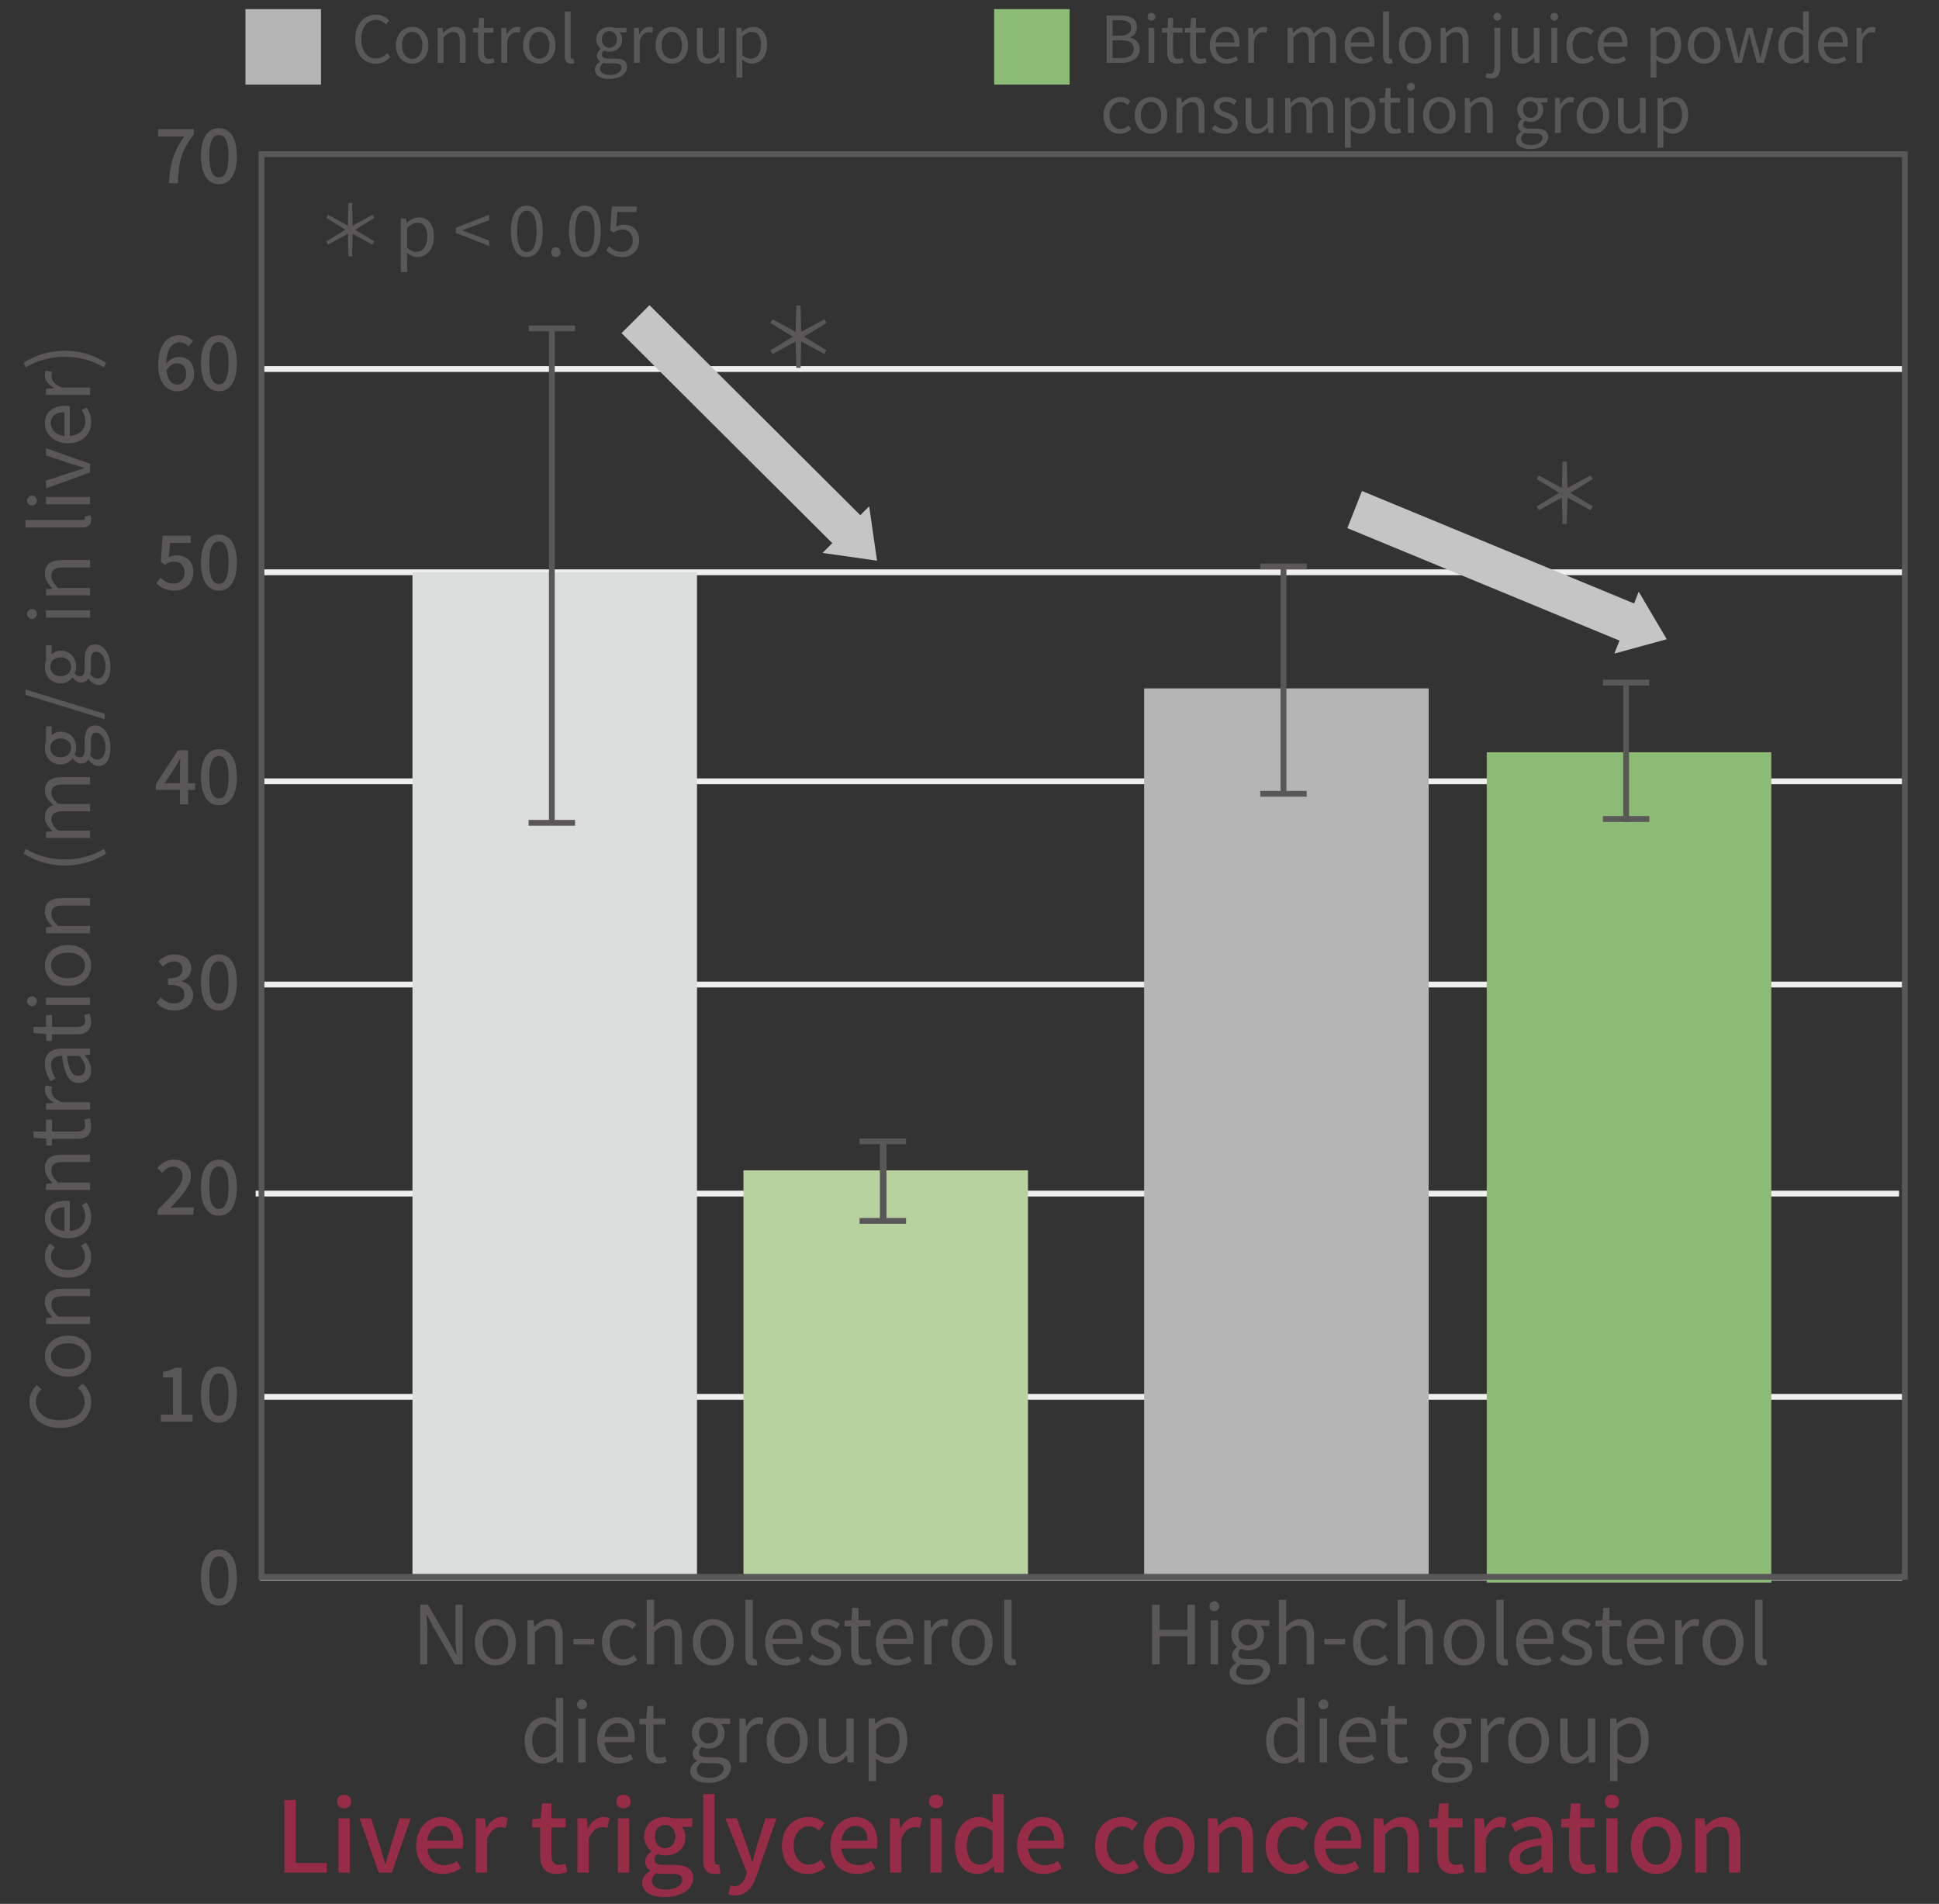 <svg xmlns="http://www.w3.org/2000/svg" viewBox="0 0 1383 1358"><rect x="0" y="0" width="1383" height="1358" fill="#333333" stroke="none"/><defs><style>.cls-1,.cls-11,.cls-12,.cls-4,.cls-5{fill:none;}.cls-2{fill:#962c46;}.cls-3{fill:#595757;}.cls-4{stroke:#efefef;}.cls-11,.cls-12,.cls-4,.cls-5{stroke-miterlimit:10;}.cls-11,.cls-4{stroke-width:4.142px;}.cls-5{stroke:#9fa0a0;stroke-width:0.822px;}.cls-6{fill:#c6c5c6;}.cls-7{fill:#b7d29f;}.cls-8{fill:#dcdddd;}.cls-9{fill:#b5b5b6;}.cls-10{fill:#8cbb76;}.cls-11,.cls-12{stroke:#595757;}.cls-12{stroke-width:3.287px;}</style></defs><g id="レイヤー_2" data-name="レイヤー 2"><rect class="cls-1" width="1383" height="1358"/></g><g id="レイヤー_1" data-name="レイヤー 1"><path class="cls-2" d="M202.838,1283.88h8.167v44.988H232.971v6.9H202.838Z"/><path class="cls-2" d="M240.438,1284.936a4.64,4.64,0,0,1,4.999-4.787c2.957,0,5.069,1.901,5.069,4.787a4.714,4.714,0,0,1-5.069,4.858A4.657,4.657,0,0,1,240.438,1284.936Zm.986,12.11h8.096v38.722h-8.096Z"/><path class="cls-2" d="M256.42,1297.045H264.728l6.618,20.84c1.126,3.802,2.253,7.744,3.379,11.546h.282c1.126-3.802,2.323-7.744,3.379-11.546l6.618-20.84h7.885l-13.377,38.722h-9.364Z"/><path class="cls-2" d="M296.836,1316.406c0-12.532,8.66-20.347,17.671-20.347,10.279,0,15.841,7.393,15.841,18.305a20.99,20.99,0,0,1-.422,4.154H304.792c.634,7.393,5.28,11.828,11.969,11.828a16.441,16.441,0,0,0,9.223-2.886l2.816,5.139a23.491,23.491,0,0,1-13.095,4.083C305.215,1336.683,296.836,1329.22,296.836,1316.406Zm26.472-3.52c0-6.618-3.027-10.49-8.66-10.49-4.858,0-9.153,3.731-9.927,10.49Z"/><path class="cls-2" d="M339.364,1297.045h6.618l.634,6.97h.211c2.746-4.999,6.829-7.956,10.983-7.956a9.632,9.632,0,0,1,4.365.845l-1.479,7.04a11.456,11.456,0,0,0-3.872-.634c-3.168,0-6.97,2.183-9.364,8.308v24.149h-8.096Z"/><path class="cls-2" d="M385.271,1323.094v-19.572h-5.632v-6.055l6.055-.422.915-10.701h6.759v10.701h10.068v6.477H393.367V1323.165c0,4.647,1.619,7.04,5.632,7.04a11.547,11.547,0,0,0,4.154-.915l1.479,5.984a24.774,24.774,0,0,1-7.604,1.408C388.298,1336.683,385.271,1331.261,385.271,1323.094Z"/><path class="cls-2" d="M411.886,1297.045h6.618l.634,6.97h.211c2.746-4.999,6.829-7.956,10.983-7.956a9.632,9.632,0,0,1,4.365.845l-1.479,7.04a11.456,11.456,0,0,0-3.872-.634c-3.168,0-6.97,2.183-9.364,8.308v24.149H411.886Z"/><path class="cls-2" d="M439.698,1284.936a4.64,4.64,0,0,1,4.999-4.787c2.957,0,5.069,1.901,5.069,4.787a4.714,4.714,0,0,1-5.069,4.858A4.657,4.657,0,0,1,439.698,1284.936Zm.986,12.11h8.096v38.722h-8.096Z"/><path class="cls-2" d="M458.075,1342.948c0-3.239,2.042-6.266,5.632-8.448v-.352a7.119,7.119,0,0,1-3.52-6.407c0-3.027,2.182-5.632,4.365-7.181v-.281a13.126,13.126,0,0,1-5.139-10.35c0-8.73,6.97-13.87,14.996-13.87a16.148,16.148,0,0,1,5.632.986h13.729v6.055H486.377a10.468,10.468,0,0,1,2.535,7.111c0,8.448-6.407,13.306-14.503,13.306a13.461,13.461,0,0,1-5.421-1.197,5.032,5.032,0,0,0-2.112,4.083c0,2.323,1.549,3.802,6.477,3.802h7.111c9.153,0,13.94,2.816,13.94,9.434,0,7.463-7.885,13.518-20.276,13.518C464.834,1353.157,458.075,1349.707,458.075,1342.948Zm28.514-2.042c0-3.239-2.535-4.224-7.252-4.224h-5.844a24.614,24.614,0,0,1-5.21-.563c-2.323,1.69-3.309,3.661-3.309,5.632,0,3.802,3.943,6.055,10.35,6.055C482.083,1347.806,486.588,1344.497,486.588,1340.907Zm-4.858-30.978c0-5.139-3.239-8.167-7.322-8.167-4.083,0-7.322,2.957-7.322,8.167,0,5.21,3.309,8.378,7.322,8.378C478.421,1318.307,481.73,1315.139,481.73,1309.929Z"/><path class="cls-2" d="M501.588,1326.685v-47.03h8.096v47.452c0,2.183.915,2.957,1.901,2.957a5.621,5.621,0,0,0,1.338-.141l1.056,6.125a12.704,12.704,0,0,1-4.365.634C503.77,1336.683,501.588,1332.951,501.588,1326.685Z"/><path class="cls-2" d="M519.471,1351.186l1.549-6.336a10.483,10.483,0,0,0,2.816.563c4.224,0,6.688-3.098,8.097-7.251l.774-2.676-15.348-38.44H525.667l7.181,19.924c1.126,3.45,2.323,7.322,3.52,10.913h.352c.986-3.52,2.042-7.392,3.027-10.913l6.196-19.924h7.885l-14.222,41.045c-3.027,8.308-7.111,13.87-15.278,13.87A13.768,13.768,0,0,1,519.471,1351.186Z"/><path class="cls-2" d="M557.704,1316.406c0-12.884,8.941-20.347,19.15-20.347a16.626,16.626,0,0,1,11.335,4.436l-4.013,5.28a10.115,10.115,0,0,0-6.9-3.027c-6.548,0-11.194,5.491-11.194,13.658,0,8.237,4.506,13.658,10.913,13.658a13.265,13.265,0,0,0,8.448-3.52l3.379,5.351a19.179,19.179,0,0,1-12.602,4.788C565.73,1336.683,557.704,1329.29,557.704,1316.406Z"/><path class="cls-2" d="M592.277,1316.406c0-12.532,8.66-20.347,17.671-20.347,10.279,0,15.841,7.393,15.841,18.305a20.99,20.99,0,0,1-.422,4.154H600.232c.634,7.393,5.28,11.828,11.969,11.828a16.441,16.441,0,0,0,9.223-2.886l2.816,5.139a23.491,23.491,0,0,1-13.095,4.083C600.655,1336.683,592.277,1329.22,592.277,1316.406Zm26.472-3.52c0-6.618-3.027-10.49-8.66-10.49-4.858,0-9.153,3.731-9.927,10.49Z"/><path class="cls-2" d="M634.804,1297.045h6.618l.634,6.97h.211c2.746-4.999,6.829-7.956,10.983-7.956a9.632,9.632,0,0,1,4.365.845l-1.479,7.04a11.456,11.456,0,0,0-3.872-.634c-3.168,0-6.97,2.183-9.364,8.308v24.149H634.804Z"/><path class="cls-2" d="M662.616,1284.936a4.64,4.64,0,0,1,4.999-4.787c2.957,0,5.069,1.901,5.069,4.787a4.714,4.714,0,0,1-5.069,4.858A4.657,4.657,0,0,1,662.616,1284.936Zm.986,12.11h8.096v38.722h-8.096Z"/><path class="cls-2" d="M681.204,1316.406c0-12.532,7.956-20.347,16.615-20.347,4.436,0,7.252,1.69,10.42,4.365l-.352-6.407v-14.363h8.096v56.112h-6.618l-.634-4.365h-.281c-2.886,2.957-6.9,5.28-11.265,5.28C687.47,1336.683,681.204,1329.29,681.204,1316.406Zm26.683,8.871v-18.939a12.144,12.144,0,0,0-8.519-3.52c-5.421,0-9.786,5.14-9.786,13.518,0,8.801,3.45,13.658,9.505,13.658C702.325,1329.994,705.071,1328.516,707.887,1325.277Z"/><path class="cls-2" d="M725.421,1316.406c0-12.532,8.66-20.347,17.671-20.347,10.279,0,15.841,7.393,15.841,18.305a20.99,20.99,0,0,1-.422,4.154H733.377c.634,7.393,5.28,11.828,11.969,11.828a16.441,16.441,0,0,0,9.223-2.886l2.816,5.139a23.491,23.491,0,0,1-13.095,4.083C733.8,1336.683,725.421,1329.22,725.421,1316.406Zm26.472-3.52c0-6.618-3.027-10.49-8.66-10.49-4.858,0-9.153,3.731-9.927,10.49Z"/><path class="cls-2" d="M781.045,1316.406c0-12.884,8.941-20.347,19.15-20.347a16.626,16.626,0,0,1,11.335,4.436l-4.013,5.28a10.115,10.115,0,0,0-6.9-3.027c-6.548,0-11.194,5.491-11.194,13.658,0,8.237,4.506,13.658,10.913,13.658a13.265,13.265,0,0,0,8.448-3.52l3.379,5.351a19.179,19.179,0,0,1-12.602,4.788C789.071,1336.683,781.045,1329.29,781.045,1316.406Z"/><path class="cls-2" d="M815.617,1316.406c0-12.884,8.66-20.347,18.235-20.347s18.235,7.463,18.235,20.347-8.66,20.276-18.235,20.276S815.617,1329.29,815.617,1316.406Zm28.162,0c0-8.167-3.802-13.658-9.927-13.658-6.055,0-9.856,5.491-9.856,13.658,0,8.237,3.802,13.658,9.856,13.658C839.977,1330.065,843.779,1324.644,843.779,1316.406Z"/><path class="cls-2" d="M861.595,1297.045h6.618l.634,5.351h.211c3.591-3.45,7.533-6.336,12.814-6.336,8.237,0,11.898,5.492,11.898,15.348v24.36h-8.096v-23.374c0-6.688-1.971-9.364-6.548-9.364-3.591,0-6.055,1.83-9.434,5.28v27.458h-8.096Z"/><path class="cls-2" d="M902.786,1316.406c0-12.884,8.941-20.347,19.15-20.347a16.626,16.626,0,0,1,11.335,4.436l-4.013,5.28a10.115,10.115,0,0,0-6.9-3.027c-6.548,0-11.194,5.491-11.194,13.658,0,8.237,4.506,13.658,10.913,13.658a13.265,13.265,0,0,0,8.448-3.52l3.379,5.351a19.179,19.179,0,0,1-12.602,4.788C910.812,1336.683,902.786,1329.29,902.786,1316.406Z"/><path class="cls-2" d="M937.358,1316.406c0-12.532,8.66-20.347,17.671-20.347,10.279,0,15.841,7.393,15.841,18.305a20.99,20.99,0,0,1-.422,4.154H945.314c.634,7.393,5.28,11.828,11.969,11.828a16.441,16.441,0,0,0,9.223-2.886l2.816,5.139a23.491,23.491,0,0,1-13.095,4.083C945.737,1336.683,937.358,1329.22,937.358,1316.406Zm26.472-3.52c0-6.618-3.027-10.49-8.66-10.49-4.858,0-9.153,3.731-9.927,10.49Z"/><path class="cls-2" d="M979.885,1297.045h6.618l.634,5.351h.211c3.591-3.45,7.533-6.336,12.814-6.336,8.237,0,11.898,5.492,11.898,15.348v24.36h-8.096v-23.374c0-6.688-1.971-9.364-6.548-9.364-3.591,0-6.055,1.83-9.434,5.28v27.458H979.885Z"/><path class="cls-2" d="M1025.089,1323.094v-19.572h-5.632v-6.055l6.055-.422.915-10.701h6.759v10.701h10.068v6.477h-10.068V1323.165c0,4.647,1.619,7.04,5.632,7.04a11.548,11.548,0,0,0,4.154-.915l1.478,5.984a24.771,24.771,0,0,1-7.604,1.408C1028.116,1336.683,1025.089,1331.261,1025.089,1323.094Z"/><path class="cls-2" d="M1051.704,1297.045h6.618l.634,6.97h.211c2.746-4.999,6.829-7.956,10.983-7.956a9.632,9.632,0,0,1,4.365.845l-1.479,7.04a11.457,11.457,0,0,0-3.872-.634c-3.168,0-6.97,2.183-9.364,8.308v24.149h-8.096Z"/><path class="cls-2" d="M1076.278,1325.488c0-8.308,7.04-12.602,23.163-14.362-.07-4.506-1.69-8.448-7.393-8.448-4.083,0-7.885,1.831-11.194,3.943l-3.027-5.491c4.013-2.535,9.434-5.069,15.63-5.069,9.646,0,14.081,6.125,14.081,16.404v23.304H1100.919l-.634-4.436h-.282c-3.52,3.027-7.674,5.351-12.321,5.351C1080.995,1336.683,1076.278,1332.318,1076.278,1325.488Zm23.163.282v-9.505c-11.476,1.338-15.348,4.295-15.348,8.66,0,3.802,2.605,5.351,6.055,5.351C1093.526,1330.276,1096.272,1328.656,1099.44,1325.77Z"/><path class="cls-2" d="M1119.087,1323.094v-19.572h-5.632v-6.055l6.055-.422.915-10.701h6.759v10.701H1137.251v6.477h-10.068V1323.165c0,4.647,1.62,7.04,5.632,7.04a11.546,11.546,0,0,0,4.154-.915l1.479,5.984a24.771,24.771,0,0,1-7.604,1.408C1122.114,1336.683,1119.087,1331.261,1119.087,1323.094Z"/><path class="cls-2" d="M1144.716,1284.936a4.64,4.64,0,0,1,4.999-4.787c2.957,0,5.069,1.901,5.069,4.787a4.714,4.714,0,0,1-5.069,4.858A4.657,4.657,0,0,1,1144.716,1284.936Zm.985,12.11h8.097v38.722h-8.097Z"/><path class="cls-2" d="M1163.163,1316.406c0-12.884,8.66-20.347,18.235-20.347,9.575,0,18.234,7.463,18.234,20.347s-8.66,20.276-18.234,20.276C1171.823,1336.683,1163.163,1329.29,1163.163,1316.406Zm28.162,0c0-8.167-3.802-13.658-9.927-13.658-6.055,0-9.857,5.491-9.857,13.658,0,8.237,3.802,13.658,9.857,13.658C1187.523,1330.065,1191.325,1324.644,1191.325,1316.406Z"/><path class="cls-2" d="M1209.141,1297.045h6.618l.634,5.351h.211c3.591-3.45,7.533-6.336,12.813-6.336,8.237,0,11.898,5.492,11.898,15.348v24.36h-8.097v-23.374c0-6.688-1.971-9.364-6.547-9.364-3.591,0-6.055,1.83-9.434,5.28v27.458h-8.097Z"/><path class="cls-3" d="M299.692,1144.648h5.566l15.481,26.846,4.523,8.756h.29c-.29-4.291-.696-9.045-.696-13.452v-22.15h5.103V1187.208h-5.509l-15.481-26.846-4.581-8.755h-.232c.232,4.291.638,8.813.638,13.278V1187.208h-5.103Z"/><path class="cls-3" d="M338.715,1171.494c0-10.495,6.9-16.583,14.612-16.583,7.712,0,14.612,6.088,14.612,16.583,0,10.437-6.9,16.467-14.612,16.467C345.615,1187.962,338.715,1181.931,338.715,1171.494Zm23.773,0c0-7.248-3.711-12.176-9.162-12.176-5.45,0-9.103,4.928-9.103,12.176,0,7.248,3.653,12.061,9.103,12.061C358.778,1183.555,362.489,1178.742,362.489,1171.494Z"/><path class="cls-3" d="M376.231,1155.723h4.349l.464,4.523h.174c3.015-2.957,6.262-5.334,10.553-5.334,6.61,0,9.625,4.291,9.625,12.35V1187.208h-5.277v-19.25c0-5.914-1.797-8.407-5.972-8.407-3.247,0-5.45,1.624-8.64,4.812V1187.208h-5.276Z"/><path class="cls-3" d="M408.993,1168.943h14.844v4.059H408.993Z"/><path class="cls-3" d="M429.403,1171.494c0-10.495,7.132-16.583,15.192-16.583a13.46,13.46,0,0,1,9.219,3.711l-2.725,3.479c-1.855-1.624-3.769-2.783-6.262-2.783-5.74,0-9.915,4.928-9.915,12.176,0,7.248,3.943,12.061,9.741,12.061a11.101,11.101,0,0,0,7.422-3.131l2.319,3.537a15.266,15.266,0,0,1-10.205,4.001C435.839,1187.962,429.403,1181.931,429.403,1171.494Z"/><path class="cls-3" d="M461.294,1141.053h5.277v12.64l-.174,6.494c2.899-2.899,6.146-5.276,10.437-5.276,6.61,0,9.625,4.291,9.625,12.35V1187.208h-5.276v-19.25c0-5.914-1.798-8.407-5.972-8.407-3.247,0-5.45,1.624-8.639,4.812V1187.208h-5.277Z"/><path class="cls-3" d="M494.114,1171.494c0-10.495,6.9-16.583,14.612-16.583,7.712,0,14.612,6.088,14.612,16.583,0,10.437-6.9,16.467-14.612,16.467C501.014,1187.962,494.114,1181.931,494.114,1171.494Zm23.773,0c0-7.248-3.711-12.176-9.162-12.176-5.45,0-9.103,4.928-9.103,12.176,0,7.248,3.653,12.061,9.103,12.061C514.176,1183.555,517.887,1178.742,517.887,1171.494Z"/><path class="cls-3" d="M531.63,1180.946v-39.893h5.276v40.24c0,1.624.696,2.261,1.508,2.261a4.641,4.641,0,0,0,1.102-.116l.754,4.059a8.12,8.12,0,0,1-3.073.464C533.253,1187.962,531.63,1185.41,531.63,1180.946Z"/><path class="cls-3" d="M545.778,1171.494c0-10.205,6.9-16.583,14.206-16.583,8.002,0,12.524,5.798,12.524,14.786a20.6,20.6,0,0,1-.232,3.015H551.054c.348,6.726,4.465,11.017,10.437,11.017a13.572,13.572,0,0,0,7.886-2.493l1.914,3.479a18.739,18.739,0,0,1-10.437,3.247C552.504,1187.962,545.778,1181.874,545.778,1171.494Zm22.092-2.609c0-6.32-2.899-9.741-7.828-9.741-4.465,0-8.407,3.595-9.045,9.741Z"/><path class="cls-3" d="M576.741,1183.613l2.609-3.479c2.725,2.203,5.566,3.711,9.335,3.711,4.175,0,6.204-2.203,6.204-4.929,0-3.247-3.711-4.639-7.19-5.972-4.407-1.624-9.219-3.769-9.219-9.104,0-4.986,4.059-8.929,10.901-8.929a16.004,16.004,0,0,1,9.741,3.537l-2.551,3.421a11.528,11.528,0,0,0-7.132-2.783c-4.001,0-5.856,2.087-5.856,4.522,0,3.015,3.247,4.117,6.784,5.451,4.581,1.739,9.625,3.595,9.625,9.567,0,5.103-4.059,9.335-11.481,9.335A18.992,18.992,0,0,1,576.741,1183.613Z"/><path class="cls-3" d="M607.068,1177.467v-17.453h-4.697v-4.001l4.928-.29.638-8.871h4.407v8.871h8.523v4.291h-8.523v17.569c0,3.885,1.218,6.088,4.871,6.088a11.149,11.149,0,0,0,3.595-.812l1.044,3.943a19.815,19.815,0,0,1-5.798,1.16C609.329,1187.962,607.068,1183.729,607.068,1177.467Z"/><path class="cls-3" d="M624.753,1171.494c0-10.205,6.9-16.583,14.206-16.583,8.002,0,12.524,5.798,12.524,14.786a20.6,20.6,0,0,1-.232,3.015H630.03c.348,6.726,4.465,11.017,10.437,11.017a13.572,13.572,0,0,0,7.886-2.493l1.914,3.479a18.739,18.739,0,0,1-10.437,3.247C631.479,1187.962,624.753,1181.874,624.753,1171.494Zm22.092-2.609c0-6.32-2.899-9.741-7.828-9.741-4.465,0-8.407,3.595-9.045,9.741Z"/><path class="cls-3" d="M659.254,1155.723h4.349l.464,5.74h.174c2.203-4.001,5.392-6.552,8.929-6.552a6.71,6.71,0,0,1,3.363.696l-.986,4.639a7.449,7.449,0,0,0-3.073-.522c-2.609,0-5.856,1.855-7.944,7.248V1187.208h-5.276Z"/><path class="cls-3" d="M678.737,1171.494c0-10.495,6.9-16.583,14.612-16.583,7.712,0,14.612,6.088,14.612,16.583,0,10.437-6.9,16.467-14.612,16.467C685.637,1187.962,678.737,1181.931,678.737,1171.494Zm23.773,0c0-7.248-3.711-12.176-9.161-12.176-5.451,0-9.104,4.928-9.104,12.176,0,7.248,3.653,12.061,9.104,12.061C698.799,1183.555,702.51,1178.742,702.51,1171.494Z"/><path class="cls-3" d="M716.253,1180.946v-39.893h5.277v40.24c0,1.624.696,2.261,1.507,2.261a4.642,4.642,0,0,0,1.102-.116l.754,4.059a8.119,8.119,0,0,1-3.073.464C717.877,1187.962,716.253,1185.41,716.253,1180.946Z"/><path class="cls-3" d="M374.229,1241.494c0-10.205,6.436-16.583,13.626-16.583,3.711,0,6.088,1.392,8.871,3.711l-.232-5.451v-12.118h5.219V1257.208h-4.291l-.464-3.711h-.174c-2.493,2.435-5.798,4.465-9.567,4.465C379.332,1257.962,374.229,1251.989,374.229,1241.494Zm22.266,7.712v-16.525c-2.725-2.377-5.103-3.305-7.712-3.305-5.103,0-9.103,4.871-9.103,12.061,0,7.596,3.131,12.118,8.697,12.118C391.277,1253.555,393.828,1252.105,396.495,1249.206Z"/><path class="cls-3" d="M411.572,1215.692a3.537,3.537,0,1,1,3.537,3.537A3.319,3.319,0,0,1,411.572,1215.692Zm.87,10.031h5.276V1257.208h-5.276Z"/><path class="cls-3" d="M426.01,1241.494c0-10.205,6.9-16.583,14.206-16.583,8.002,0,12.524,5.798,12.524,14.786a20.6,20.6,0,0,1-.232,3.015H431.287c.348,6.726,4.465,11.017,10.437,11.017a13.572,13.572,0,0,0,7.886-2.493l1.913,3.479a18.738,18.738,0,0,1-10.437,3.247C432.736,1257.962,426.01,1251.874,426.01,1241.494Zm22.092-2.609c0-6.32-2.899-9.741-7.828-9.741-4.465,0-8.408,3.595-9.045,9.741Z"/><path class="cls-3" d="M460.802,1247.467v-17.453H456.105v-4.001l4.929-.29.638-8.871h4.407v8.871h8.524v4.291h-8.524v17.569c0,3.885,1.218,6.088,4.871,6.088a11.154,11.154,0,0,0,3.595-.812l1.043,3.943a19.812,19.812,0,0,1-5.798,1.16C463.063,1257.962,460.802,1253.729,460.802,1247.467Z"/><path class="cls-3" d="M492.346,1263.238c0-2.667,1.681-5.218,4.639-7.132v-.232a5.693,5.693,0,0,1-2.899-5.16c0-2.609,1.914-4.697,3.537-5.856v-.232a11.054,11.054,0,0,1-4.117-8.466c0-6.9,5.45-11.249,11.829-11.249a12.995,12.995,0,0,1,4.407.812h10.959v4.059h-6.436a8.991,8.991,0,0,1,2.551,6.494c0,6.726-5.103,10.959-11.48,10.959a10.952,10.952,0,0,1-4.697-1.102,4.688,4.688,0,0,0-2.029,3.769c0,2.029,1.275,3.421,5.508,3.421h6.146c7.306,0,11.017,2.319,11.017,7.48,0,5.856-6.204,10.901-15.945,10.901C497.623,1271.704,492.346,1268.689,492.346,1263.238Zm23.773-1.624c0-2.899-2.261-3.885-6.436-3.885h-5.45a17.708,17.708,0,0,1-4.059-.522c-2.261,1.624-3.189,3.479-3.189,5.334,0,3.363,3.421,5.566,9.103,5.566C512.118,1268.109,516.119,1264.92,516.119,1261.615Zm-4.059-25.455c0-4.581-3.015-7.364-6.726-7.364s-6.726,2.725-6.726,7.364c0,4.581,3.073,7.48,6.726,7.48C508.929,1243.64,512.061,1240.741,512.061,1236.16Z"/><path class="cls-3" d="M527.369,1225.723h4.349l.464,5.74h.174c2.203-4.001,5.392-6.552,8.929-6.552a6.71,6.71,0,0,1,3.363.696l-.986,4.639a7.449,7.449,0,0,0-3.073-.522c-2.609,0-5.856,1.855-7.944,7.248V1257.208h-5.276Z"/><path class="cls-3" d="M546.852,1241.494c0-10.495,6.9-16.583,14.612-16.583,7.712,0,14.612,6.088,14.612,16.583,0,10.437-6.9,16.467-14.612,16.467C553.752,1257.962,546.852,1251.931,546.852,1241.494Zm23.773,0c0-7.248-3.711-12.176-9.162-12.176-5.45,0-9.103,4.928-9.103,12.176,0,7.248,3.653,12.061,9.103,12.061C566.914,1253.555,570.625,1248.742,570.625,1241.494Z"/><path class="cls-3" d="M583.962,1245.669V1225.723h5.276v19.309c0,5.856,1.74,8.35,5.914,8.35,3.247,0,5.509-1.565,8.524-5.334V1225.723h5.276V1257.208H604.546l-.406-4.928h-.174c-2.957,3.421-6.088,5.682-10.437,5.682C586.919,1257.962,583.962,1253.671,583.962,1245.669Z"/><path class="cls-3" d="M619.565,1225.723h4.349l.464,3.595h.174c2.841-2.319,6.378-4.407,10.031-4.407,8.118,0,12.524,6.378,12.524,16.061,0,10.785-6.436,16.989-13.684,16.989-2.841,0-5.856-1.333-8.698-3.653l.116,5.508v10.669H619.565Zm22.034,15.308c0-6.958-2.319-11.655-8.292-11.655-2.667,0-5.392,1.508-8.465,4.349V1250.25a12.202,12.202,0,0,0,7.712,3.305C637.771,1253.555,641.598,1248.858,641.598,1241.031Z"/><path class="cls-3" d="M821.748,1144.648h5.393v17.859H846.971v-17.859h5.334V1187.208H846.971v-20.062H827.141V1187.208h-5.393Z"/><path class="cls-3" d="M862.628,1145.692a3.537,3.537,0,1,1,3.537,3.537A3.319,3.319,0,0,1,862.628,1145.692Zm.87,10.031h5.276V1187.208h-5.276Z"/><path class="cls-3" d="M877.066,1193.238c0-2.667,1.682-5.218,4.639-7.132v-.232a5.693,5.693,0,0,1-2.899-5.16c0-2.609,1.913-4.697,3.537-5.856v-.232a11.054,11.054,0,0,1-4.117-8.466c0-6.9,5.451-11.249,11.829-11.249a12.991,12.991,0,0,1,4.407.812h10.959v4.059h-6.436a8.993,8.993,0,0,1,2.551,6.494c0,6.726-5.103,10.959-11.481,10.959a10.952,10.952,0,0,1-4.697-1.102,4.688,4.688,0,0,0-2.03,3.769c0,2.029,1.276,3.421,5.509,3.421h6.146c7.306,0,11.017,2.319,11.017,7.48,0,5.856-6.204,10.901-15.946,10.901C882.343,1201.704,877.066,1198.689,877.066,1193.238Zm23.773-1.624c0-2.899-2.261-3.885-6.436-3.885h-5.45a17.708,17.708,0,0,1-4.059-.522c-2.261,1.624-3.189,3.479-3.189,5.334,0,3.363,3.421,5.566,9.104,5.566C896.838,1198.109,900.839,1194.92,900.839,1191.615Zm-4.059-25.455c0-4.581-3.015-7.364-6.726-7.364s-6.726,2.725-6.726,7.364c0,4.581,3.073,7.48,6.726,7.48C893.649,1173.64,896.78,1170.741,896.78,1166.16Z"/><path class="cls-3" d="M912.089,1141.053h5.277v12.64l-.174,6.494c2.899-2.899,6.146-5.276,10.437-5.276,6.61,0,9.625,4.291,9.625,12.35V1187.208h-5.276v-19.25c0-5.914-1.798-8.407-5.972-8.407-3.247,0-5.45,1.624-8.639,4.812V1187.208h-5.277Z"/><path class="cls-3" d="M944.618,1168.943h14.844v4.059H944.618Z"/><path class="cls-3" d="M965.028,1171.494c0-10.495,7.132-16.583,15.192-16.583a13.46,13.46,0,0,1,9.219,3.711l-2.725,3.479c-1.855-1.624-3.769-2.783-6.262-2.783-5.74,0-9.915,4.928-9.915,12.176,0,7.248,3.943,12.061,9.741,12.061a11.101,11.101,0,0,0,7.422-3.131l2.319,3.537a15.266,15.266,0,0,1-10.205,4.001C971.465,1187.962,965.028,1181.931,965.028,1171.494Z"/><path class="cls-3" d="M996.92,1141.053h5.277v12.64l-.174,6.494c2.899-2.899,6.146-5.276,10.437-5.276,6.61,0,9.625,4.291,9.625,12.35V1187.208h-5.276v-19.25c0-5.914-1.798-8.407-5.972-8.407-3.247,0-5.45,1.624-8.639,4.812V1187.208h-5.277Z"/><path class="cls-3" d="M1029.739,1171.494c0-10.495,6.9-16.583,14.612-16.583,7.712,0,14.612,6.088,14.612,16.583,0,10.437-6.9,16.467-14.612,16.467C1036.639,1187.962,1029.739,1181.931,1029.739,1171.494Zm23.773,0c0-7.248-3.711-12.176-9.162-12.176-5.45,0-9.103,4.928-9.103,12.176,0,7.248,3.653,12.061,9.103,12.061C1049.802,1183.555,1053.513,1178.742,1053.513,1171.494Z"/><path class="cls-3" d="M1067.255,1180.946v-39.893h5.276v40.24c0,1.624.696,2.261,1.508,2.261a4.641,4.641,0,0,0,1.102-.116l.754,4.059a8.12,8.12,0,0,1-3.073.464C1068.879,1187.962,1067.255,1185.41,1067.255,1180.946Z"/><path class="cls-3" d="M1081.403,1171.494c0-10.205,6.9-16.583,14.206-16.583,8.002,0,12.524,5.798,12.524,14.786a20.567,20.567,0,0,1-.232,3.015h-21.222c.348,6.726,4.465,11.017,10.437,11.017a13.572,13.572,0,0,0,7.886-2.493l1.914,3.479a18.739,18.739,0,0,1-10.437,3.247C1088.129,1187.962,1081.403,1181.874,1081.403,1171.494Zm22.091-2.609c0-6.32-2.899-9.741-7.828-9.741-4.465,0-8.408,3.595-9.045,9.741Z"/><path class="cls-3" d="M1112.367,1183.613l2.609-3.479c2.725,2.203,5.566,3.711,9.335,3.711,4.175,0,6.204-2.203,6.204-4.929,0-3.247-3.711-4.639-7.19-5.972-4.407-1.624-9.219-3.769-9.219-9.104,0-4.986,4.059-8.929,10.901-8.929a16.004,16.004,0,0,1,9.741,3.537l-2.551,3.421a11.529,11.529,0,0,0-7.132-2.783c-4,0-5.856,2.087-5.856,4.522,0,3.015,3.247,4.117,6.784,5.451,4.581,1.739,9.625,3.595,9.625,9.567,0,5.103-4.059,9.335-11.481,9.335A18.992,18.992,0,0,1,1112.367,1183.613Z"/><path class="cls-3" d="M1142.693,1177.467v-17.453h-4.697v-4.001l4.929-.29.638-8.871h4.407v8.871h8.524v4.291h-8.524v17.569c0,3.885,1.218,6.088,4.871,6.088a11.155,11.155,0,0,0,3.595-.812l1.043,3.943a19.812,19.812,0,0,1-5.798,1.16C1144.955,1187.962,1142.693,1183.729,1142.693,1177.467Z"/><path class="cls-3" d="M1160.379,1171.494c0-10.205,6.9-16.583,14.206-16.583,8.001,0,12.524,5.798,12.524,14.786a20.567,20.567,0,0,1-.232,3.015h-21.222c.348,6.726,4.464,11.017,10.437,11.017a13.572,13.572,0,0,0,7.886-2.493l1.914,3.479a18.738,18.738,0,0,1-10.437,3.247C1167.105,1187.962,1160.379,1181.874,1160.379,1171.494Zm22.092-2.609c0-6.32-2.899-9.741-7.828-9.741-4.465,0-8.408,3.595-9.045,9.741Z"/><path class="cls-3" d="M1194.879,1155.723h4.349l.464,5.74h.174c2.204-4.001,5.393-6.552,8.93-6.552a6.712,6.712,0,0,1,3.363.696l-.986,4.639a7.448,7.448,0,0,0-3.073-.522c-2.609,0-5.856,1.855-7.944,7.248V1187.208h-5.276Z"/><path class="cls-3" d="M1214.362,1171.494c0-10.495,6.9-16.583,14.612-16.583s14.612,6.088,14.612,16.583c0,10.437-6.9,16.467-14.612,16.467S1214.362,1181.931,1214.362,1171.494Zm23.773,0c0-7.248-3.711-12.176-9.162-12.176-5.45,0-9.104,4.928-9.104,12.176,0,7.248,3.653,12.061,9.104,12.061C1234.425,1183.555,1238.136,1178.742,1238.136,1171.494Z"/><path class="cls-3" d="M1251.878,1180.946v-39.893h5.276v40.24c0,1.624.696,2.261,1.508,2.261a4.641,4.641,0,0,0,1.102-.116l.754,4.059a8.12,8.12,0,0,1-3.073.464C1253.502,1187.962,1251.878,1185.41,1251.878,1180.946Z"/><path class="cls-3" d="M903.07,1241.494c0-10.205,6.436-16.583,13.626-16.583,3.711,0,6.088,1.392,8.871,3.711l-.232-5.451v-12.118h5.219V1257.208h-4.291l-.464-3.711H925.626c-2.493,2.435-5.798,4.465-9.567,4.465C908.173,1257.962,903.07,1251.989,903.07,1241.494Zm22.266,7.712v-16.525c-2.725-2.377-5.103-3.305-7.712-3.305-5.103,0-9.103,4.871-9.103,12.061,0,7.596,3.131,12.118,8.697,12.118C920.118,1253.555,922.669,1252.105,925.336,1249.206Z"/><path class="cls-3" d="M940.413,1215.692a3.537,3.537,0,1,1,3.537,3.537A3.319,3.319,0,0,1,940.413,1215.692Zm.87,10.031h5.276V1257.208h-5.276Z"/><path class="cls-3" d="M954.851,1241.494c0-10.205,6.9-16.583,14.206-16.583,8.002,0,12.524,5.798,12.524,14.786a20.6,20.6,0,0,1-.232,3.015H960.128c.348,6.726,4.465,11.017,10.437,11.017a13.572,13.572,0,0,0,7.886-2.493l1.913,3.479a18.738,18.738,0,0,1-10.437,3.247C961.577,1257.962,954.851,1251.874,954.851,1241.494Zm22.092-2.609c0-6.32-2.899-9.741-7.828-9.741-4.465,0-8.408,3.595-9.045,9.741Z"/><path class="cls-3" d="M989.643,1247.467v-17.453H984.946v-4.001l4.929-.29.638-8.871H994.919v8.871h8.524v4.291H994.919v17.569c0,3.885,1.218,6.088,4.871,6.088a11.154,11.154,0,0,0,3.595-.812l1.043,3.943a19.812,19.812,0,0,1-5.798,1.16C991.904,1257.962,989.643,1253.729,989.643,1247.467Z"/><path class="cls-3" d="M1021.187,1263.238c0-2.667,1.681-5.218,4.639-7.132v-.232a5.693,5.693,0,0,1-2.899-5.16c0-2.609,1.914-4.697,3.537-5.856v-.232a11.054,11.054,0,0,1-4.117-8.466c0-6.9,5.45-11.249,11.829-11.249a12.995,12.995,0,0,1,4.407.812h10.959v4.059h-6.436a8.991,8.991,0,0,1,2.551,6.494c0,6.726-5.103,10.959-11.48,10.959a10.952,10.952,0,0,1-4.697-1.102,4.688,4.688,0,0,0-2.029,3.769c0,2.029,1.275,3.421,5.508,3.421h6.146c7.306,0,11.017,2.319,11.017,7.48,0,5.856-6.204,10.901-15.945,10.901C1026.463,1271.704,1021.187,1268.689,1021.187,1263.238Zm23.773-1.624c0-2.899-2.261-3.885-6.436-3.885h-5.45a17.708,17.708,0,0,1-4.059-.522c-2.261,1.624-3.189,3.479-3.189,5.334,0,3.363,3.421,5.566,9.103,5.566C1040.959,1268.109,1044.96,1264.92,1044.96,1261.615Zm-4.059-25.455c0-4.581-3.015-7.364-6.726-7.364s-6.726,2.725-6.726,7.364c0,4.581,3.073,7.48,6.726,7.48C1037.77,1243.64,1040.901,1240.741,1040.901,1236.16Z"/><path class="cls-3" d="M1056.209,1225.723h4.349l.464,5.74h.174c2.203-4.001,5.392-6.552,8.929-6.552a6.71,6.71,0,0,1,3.363.696l-.986,4.639a7.449,7.449,0,0,0-3.073-.522c-2.609,0-5.856,1.855-7.944,7.248V1257.208h-5.276Z"/><path class="cls-3" d="M1075.692,1241.494c0-10.495,6.9-16.583,14.612-16.583s14.612,6.088,14.612,16.583c0,10.437-6.9,16.467-14.612,16.467S1075.692,1251.931,1075.692,1241.494Zm23.773,0c0-7.248-3.711-12.176-9.162-12.176-5.45,0-9.104,4.928-9.104,12.176,0,7.248,3.653,12.061,9.104,12.061C1095.755,1253.555,1099.466,1248.742,1099.466,1241.494Z"/><path class="cls-3" d="M1112.802,1245.669V1225.723h5.276v19.309c0,5.856,1.74,8.35,5.915,8.35,3.247,0,5.508-1.565,8.523-5.334V1225.723h5.277V1257.208h-4.407l-.406-4.928h-.174c-2.957,3.421-6.088,5.682-10.437,5.682C1115.759,1257.962,1112.802,1253.671,1112.802,1245.669Z"/><path class="cls-3" d="M1148.405,1225.723h4.349l.464,3.595h.174c2.841-2.319,6.378-4.407,10.031-4.407,8.118,0,12.524,6.378,12.524,16.061,0,10.785-6.436,16.989-13.684,16.989-2.841,0-5.856-1.333-8.697-3.653l.116,5.508v10.669h-5.276Zm22.034,15.308c0-6.958-2.319-11.655-8.291-11.655-2.667,0-5.393,1.508-8.466,4.349V1250.25a12.203,12.203,0,0,0,7.712,3.305C1166.612,1253.555,1170.439,1248.858,1170.439,1241.031Z"/><path class="cls-3" d="M43.066,1018.545c-13.742,0-22.092-8.06-22.092-18.844a15.716,15.716,0,0,1,5.276-11.655l3.479,2.899a11.609,11.609,0,0,0-4.059,8.698c0,8.06,6.61,13.394,17.221,13.394,10.727,0,17.453-5.103,17.453-13.22,0-4.059-1.797-7.132-4.755-9.857l3.363-2.957a16.431,16.431,0,0,1,6.088,13.046C65.041,1010.601,56.866,1018.545,43.066,1018.545Z"/><path class="cls-3" d="M48.574,981.957c-10.495,0-16.584-6.9-16.584-14.612,0-7.712,6.088-14.612,16.584-14.612,10.437,0,16.467,6.9,16.467,14.612C65.041,975.057,59.011,981.957,48.574,981.957Zm0-23.773c-7.248,0-12.177,3.711-12.177,9.161,0,5.451,4.929,9.104,12.177,9.104,7.248,0,12.061-3.653,12.061-9.104C60.635,961.895,55.822,958.184,48.574,958.184Z"/><path class="cls-3" d="M32.803,944.441V940.092l4.522-.464v-.174c-2.957-3.015-5.334-6.262-5.334-10.553,0-6.61,4.291-9.625,12.351-9.625H64.288v5.276H45.037c-5.914,0-8.408,1.798-8.408,5.972,0,3.247,1.624,5.45,4.813,8.639H64.288v5.277Z"/><path class="cls-3" d="M48.574,911.389c-10.495,0-16.584-7.132-16.584-15.191a13.463,13.463,0,0,1,3.711-9.219l3.479,2.725c-1.624,1.855-2.783,3.769-2.783,6.262,0,5.74,4.929,9.915,12.177,9.915,7.248,0,12.061-3.943,12.061-9.741a11.101,11.101,0,0,0-3.131-7.422l3.537-2.319a15.266,15.266,0,0,1,4.001,10.205C65.041,904.953,59.011,911.389,48.574,911.389Z"/><path class="cls-3" d="M48.574,883.266c-10.205,0-16.584-6.9-16.584-14.206,0-8.002,5.798-12.524,14.786-12.524a20.597,20.597,0,0,1,3.015.232V877.99c6.726-.348,11.017-4.465,11.017-10.437a13.574,13.574,0,0,0-2.493-7.886l3.479-1.913a18.74,18.74,0,0,1,3.247,10.437C65.041,876.54,58.953,883.266,48.574,883.266ZM45.965,861.175c-6.32,0-9.741,2.899-9.741,7.828,0,4.465,3.595,8.407,9.741,9.045Z"/><path class="cls-3" d="M32.803,848.766v-4.349l4.522-.464v-.174c-2.957-3.015-5.334-6.262-5.334-10.553,0-6.61,4.291-9.625,12.351-9.625H64.288v5.276H45.037c-5.914,0-8.408,1.797-8.408,5.972,0,3.247,1.624,5.451,4.813,8.64H64.288v5.277Z"/><path class="cls-3" d="M54.546,812.409H37.093v4.697H33.093l-.29-4.929-8.872-.638v-4.407h8.872v-8.524h4.291v8.524H54.662c3.885,0,6.088-1.218,6.088-4.871a11.157,11.157,0,0,0-.812-3.595l3.943-1.044A19.829,19.829,0,0,1,65.041,803.422C65.041,810.148,60.809,812.409,54.546,812.409Z"/><path class="cls-3" d="M32.803,791.477v-4.349l5.74-.464v-.174c-4.001-2.203-6.552-5.392-6.552-8.929a6.713,6.713,0,0,1,.696-3.363l4.639.986a7.451,7.451,0,0,0-.522,3.073c0,2.609,1.855,5.856,7.248,7.944H64.288v5.276Z"/><path class="cls-3" d="M56.112,772.516c-6.842,0-10.263-5.972-11.771-19.366-4.059,0-7.944,1.334-7.944,6.494a17.346,17.346,0,0,0,3.363,9.451l-3.653,2.087c-1.855-2.899-4.117-7.364-4.117-12.408,0-7.654,5.161-10.901,12.93-10.901H64.288v4.349l-3.769.464v.174c2.493,3.015,4.523,6.552,4.523,10.437C65.041,768.573,61.794,772.516,56.112,772.516Zm.522-19.366H47.82c1.276,10.611,3.885,14.206,7.944,14.206,3.595,0,5.044-2.435,5.044-5.566C60.809,758.716,59.359,756.222,56.634,753.149Z"/><path class="cls-3" d="M54.546,737.783H37.093v4.697H33.093l-.29-4.929-8.872-.638v-4.407h8.872v-8.524h4.291v8.524H54.662c3.885,0,6.088-1.218,6.088-4.871a11.157,11.157,0,0,0-.812-3.595l3.943-1.044a19.829,19.829,0,0,1,1.16,5.798C65.041,735.521,60.809,737.783,54.546,737.783Z"/><path class="cls-3" d="M22.771,717.72a3.539,3.539,0,0,1,0-7.074,3.537,3.537,0,1,1,0,7.074ZM32.803,716.85v-5.276H64.288V716.85Z"/><path class="cls-3" d="M48.574,703.282c-10.495,0-16.584-6.9-16.584-14.612S38.079,674.058,48.574,674.058c10.437,0,16.467,6.9,16.467,14.612S59.011,703.282,48.574,703.282Zm0-23.773c-7.248,0-12.177,3.711-12.177,9.161s4.929,9.103,12.177,9.103c7.248,0,12.061-3.653,12.061-9.103S55.822,679.508,48.574,679.508Z"/><path class="cls-3" d="M32.803,665.766V661.417l4.522-.464v-.174c-2.957-3.015-5.334-6.262-5.334-10.553,0-6.61,4.291-9.625,12.351-9.625H64.288v5.276H45.037c-5.914,0-8.408,1.797-8.408,5.972,0,3.247,1.624,5.45,4.813,8.64H64.288v5.276Z"/><path class="cls-3" d="M46.255,617.348a54.153,54.153,0,0,1-29.398-8.524l1.508-3.305a53.597,53.597,0,0,0,27.89,7.422,53.451,53.451,0,0,0,27.89-7.422l1.566,3.305A54.352,54.352,0,0,1,46.255,617.348Z"/><path class="cls-3" d="M32.803,597.749v-4.349l4.581-.464v-.174c-3.015-2.725-5.393-6.03-5.393-9.799,0-4.813,2.319-7.422,6.03-8.698-3.537-3.247-6.03-6.552-6.03-10.379,0-6.494,4.291-9.567,12.351-9.567H64.288v5.276H45.037c-5.914,0-8.408,1.855-8.408,5.856,0,2.435,1.566,4.987,4.813,7.944H64.288v5.276H45.037c-5.914,0-8.408,1.855-8.408,5.856,0,2.377,1.566,5.045,4.813,7.944H64.288v5.276Z"/><path class="cls-3" d="M70.318,546.432c-2.667,0-5.218-1.682-7.132-4.639H62.954a5.694,5.694,0,0,1-5.161,2.899c-2.609,0-4.697-1.913-5.856-3.537h-.232a11.053,11.053,0,0,1-8.465,4.117c-6.9,0-11.249-5.45-11.249-11.829a12.986,12.986,0,0,1,.812-4.407V518.078h4.059v6.436a8.993,8.993,0,0,1,6.494-2.551c6.726,0,10.959,5.103,10.959,11.481a10.951,10.951,0,0,1-1.102,4.697,4.687,4.687,0,0,0,3.769,2.029c2.03,0,3.421-1.276,3.421-5.508v-6.146c0-7.306,2.319-11.017,7.48-11.017,5.856,0,10.901,6.204,10.901,15.945C78.783,541.156,75.768,546.432,70.318,546.432ZM43.24,526.718c-4.581,0-7.364,3.015-7.364,6.726s2.725,6.726,7.364,6.726c4.581,0,7.48-3.073,7.48-6.726C50.719,529.849,47.82,526.718,43.24,526.718Zm25.455-4.059c-2.899,0-3.885,2.261-3.885,6.436v5.45a17.709,17.709,0,0,1-.522,4.059c1.624,2.261,3.479,3.189,5.334,3.189,3.363,0,5.566-3.421,5.566-9.103C75.188,526.66,72,522.659,68.694,522.659Z"/><path class="cls-3" d="M18.249,495.638v-3.827l56.418,17.337v3.885Z"/><path class="cls-3" d="M70.318,488.621c-2.667,0-5.218-1.682-7.132-4.639H62.954a5.694,5.694,0,0,1-5.161,2.899c-2.609,0-4.697-1.913-5.856-3.537h-.232a11.053,11.053,0,0,1-8.465,4.117c-6.9,0-11.249-5.45-11.249-11.829a12.986,12.986,0,0,1,.812-4.407V460.267h4.059v6.436a8.993,8.993,0,0,1,6.494-2.551c6.726,0,10.959,5.103,10.959,11.481a10.952,10.952,0,0,1-1.102,4.697,4.687,4.687,0,0,0,3.769,2.029c2.03,0,3.421-1.276,3.421-5.508V470.704c0-7.306,2.319-11.017,7.48-11.017,5.856,0,10.901,6.204,10.901,15.945C78.783,483.344,75.768,488.621,70.318,488.621ZM43.24,468.907c-4.581,0-7.364,3.015-7.364,6.726s2.725,6.726,7.364,6.726c4.581,0,7.48-3.073,7.48-6.726C50.719,472.038,47.82,468.907,43.24,468.907Zm25.455-4.059c-2.899,0-3.885,2.261-3.885,6.436v5.45a17.709,17.709,0,0,1-.522,4.059c1.624,2.261,3.479,3.189,5.334,3.189,3.363,0,5.566-3.421,5.566-9.103C75.188,468.849,72,464.848,68.694,464.848Z"/><path class="cls-3" d="M22.771,441.479a3.539,3.539,0,0,1,0-7.074,3.537,3.537,0,1,1,0,7.074Zm10.031-.87v-5.276H64.288v5.276Z"/><path class="cls-3" d="M32.803,424.664v-4.349l4.522-.464v-.174c-2.957-3.015-5.334-6.262-5.334-10.553,0-6.61,4.291-9.625,12.351-9.625H64.288v5.276H45.037c-5.914,0-8.408,1.797-8.408,5.972,0,3.247,1.624,5.45,4.813,8.64H64.288v5.276Z"/><path class="cls-3" d="M58.025,376.246H18.133V370.97H58.373c1.624,0,2.261-.696,2.261-1.508a4.622,4.622,0,0,0-.116-1.102l4.059-.754a8.125,8.125,0,0,1,.464,3.073C65.041,374.623,62.49,376.246,58.025,376.246Z"/><path class="cls-3" d="M22.771,360.591a3.539,3.539,0,0,1,0-7.074,3.537,3.537,0,1,1,0,7.074Zm10.031-.87V354.445H64.288v5.276Z"/><path class="cls-3" d="M32.803,348.356v-5.508l17.917-5.914c3.073-.986,6.32-1.971,9.277-2.957v-.232c-2.957-.986-6.204-1.971-9.277-2.899l-17.917-5.972v-5.218L64.288,330.845v6.146Z"/><path class="cls-3" d="M48.574,316.174c-10.205,0-16.584-6.9-16.584-14.206,0-8.002,5.798-12.524,14.786-12.524a20.599,20.599,0,0,1,3.015.232v21.222c6.726-.348,11.017-4.465,11.017-10.437a13.573,13.573,0,0,0-2.493-7.886l3.479-1.913a18.74,18.74,0,0,1,3.247,10.437C65.041,309.448,58.953,316.174,48.574,316.174Zm-2.609-22.092c-6.32,0-9.741,2.899-9.741,7.828,0,4.465,3.595,8.408,9.741,9.045Z"/><path class="cls-3" d="M32.803,281.674v-4.349l5.74-.464v-.174c-4.001-2.203-6.552-5.392-6.552-8.929a6.713,6.713,0,0,1,.696-3.363l4.639.986a7.451,7.451,0,0,0-.522,3.073c0,2.609,1.855,5.856,7.248,7.944H64.288v5.276Z"/><path class="cls-3" d="M74.145,262.017a54.002,54.002,0,0,0-27.89-7.422,54.15,54.15,0,0,0-27.89,7.422l-1.508-3.247a53.706,53.706,0,0,1,29.398-8.582,53.903,53.903,0,0,1,29.456,8.582Z"/><path class="cls-3" d="M248.104,166.798,233.99,174.501l-1.292-2.286,13.667-8.349-13.667-8.399,1.292-2.236,14.114,7.653.398-16.052h2.634l.398,16.052,14.114-7.653,1.342,2.236-13.717,8.399,13.717,8.349-1.342,2.286-14.114-7.703-.398,16.102H248.502Z"/><path class="cls-3" d="M285.879,155.765h3.727l.397,3.081h.149c2.435-1.988,5.467-3.777,8.598-3.777,6.958,0,10.735,5.467,10.735,13.766,0,9.244-5.517,14.562-11.729,14.562a12.176,12.176,0,0,1-7.455-3.131l.099,4.721v9.144h-4.522Zm18.885,13.12c0-5.964-1.988-9.989-7.107-9.989-2.286,0-4.622,1.292-7.256,3.727v14.164a10.459,10.459,0,0,0,6.61,2.833C301.484,179.62,304.765,175.594,304.765,168.885Z"/><path class="cls-3" d="M325.144,166.151v-3.678l23.805-9.343v3.976l-11.729,4.324-7.455,2.783v.199l7.455,2.783,11.729,4.324v3.976Z"/><path class="cls-3" d="M364.408,164.909c0-11.878,4.323-18.239,11.381-18.239s11.331,6.411,11.331,18.239c0,11.878-4.274,18.488-11.331,18.488S364.408,176.787,364.408,164.909Zm18.289,0c0-10.387-2.783-14.611-6.908-14.611-4.175,0-6.958,4.224-6.958,14.611s2.783,14.86,6.958,14.86C379.914,179.769,382.697,175.296,382.697,164.909Z"/><path class="cls-3" d="M393.185,179.968a3.289,3.289,0,1,1,6.56,0,3.283,3.283,0,1,1-6.56,0Z"/><path class="cls-3" d="M405.809,164.909c0-11.878,4.323-18.239,11.381-18.239s11.331,6.411,11.331,18.239c0,11.878-4.274,18.488-11.331,18.488S405.809,176.787,405.809,164.909Zm18.289,0c0-10.387-2.783-14.611-6.908-14.611-4.175,0-6.958,4.224-6.958,14.611s2.783,14.86,6.958,14.86C421.315,179.769,424.098,175.296,424.098,164.909Z"/><path class="cls-3" d="M432.35,178.576l2.236-2.982a11.985,11.985,0,0,0,8.946,4.026c4.274,0,7.753-3.131,7.753-8.051,0-4.92-2.982-7.852-7.554-7.852-2.435,0-3.976.795-6.063,2.187l-2.435-1.541,1.143-17.046h17.742v3.876H440.351l-.895,10.586a10.618,10.618,0,0,1,5.417-1.491c6.063,0,10.983,3.479,10.983,11.132,0,7.654-5.765,11.977-11.927,11.977A15.476,15.476,0,0,1,432.35,178.576Z"/><path class="cls-3" d="M143.324,1125.111c0-12.978,4.954-19.87,12.816-19.87,7.916,0,12.816,6.947,12.816,19.87,0,12.977-4.9,20.139-12.816,20.139C148.278,1145.25,143.324,1138.089,143.324,1125.111Zm19.709,0c0-11.093-2.854-14.97-6.893-14.97s-6.893,3.877-6.893,14.97,2.854,15.239,6.893,15.239S163.032,1136.204,163.032,1125.111Z"/><path class="cls-3" d="M114.733,1008.993h8.67v-26.493h-7.108v-3.931a23.334,23.334,0,0,0,8.616-3.016h4.685v33.44h7.754v5.115H114.733Z"/><path class="cls-3" d="M143.323,994.669c0-12.978,4.954-19.87,12.816-19.87,7.916,0,12.816,6.947,12.816,19.87,0,12.977-4.9,20.139-12.816,20.139C148.278,1014.809,143.323,1007.647,143.323,994.669Zm19.708,0c0-11.093-2.854-14.97-6.893-14.97-4.039,0-6.893,3.877-6.893,14.97s2.854,15.239,6.893,15.239C160.178,1009.908,163.032,1005.762,163.032,994.669Z"/><path class="cls-3" d="M111.61,715.341l3.015-3.985c2.315,2.369,5.277,4.362,9.37,4.362,4.469,0,7.539-2.423,7.539-6.3,0-4.254-2.8-7-11.739-7v-4.577c7.808,0,10.393-2.854,10.393-6.569,0-3.446-2.315-5.546-6.085-5.546-3.069,0-5.654,1.508-7.916,3.769l-3.231-3.877c3.123-2.854,6.785-4.846,11.362-4.846,7.108,0,12.116,3.662,12.116,10.016,0,4.469-2.639,7.431-6.839,8.993v.269c4.577,1.131,8.185,4.469,8.185,9.693,0,6.946-5.977,11.039-13.247,11.039C118.287,720.78,114.249,718.303,111.61,715.341Z"/><path class="cls-3" d="M143.323,700.641c0-12.977,4.954-19.87,12.816-19.87,7.916,0,12.816,6.946,12.816,19.87,0,12.977-4.9,20.139-12.816,20.139C148.278,720.78,143.323,713.618,143.323,700.641Zm19.708,0c0-11.093-2.854-14.97-6.893-14.97-4.039,0-6.893,3.877-6.893,14.97s2.854,15.239,6.893,15.239C160.178,715.88,163.032,711.733,163.032,700.641Z"/><path class="cls-3" d="M128.357,563.456H111.179v-4.146l15.778-24.178h7.216v23.532h5.008v4.792h-5.008v10.231h-5.815Zm0-4.792v-9.746c0-2.154.161-5.6.269-7.754h-.215c-.969,1.938-2.046,3.769-3.177,5.762l-7.808,11.739Z"/><path class="cls-3" d="M143.323,554.248c0-12.977,4.954-19.87,12.816-19.87,7.916,0,12.816,6.946,12.816,19.87,0,12.977-4.9,20.139-12.816,20.139C148.278,574.387,143.323,567.225,143.323,554.248Zm19.708,0c0-11.093-2.854-14.97-6.893-14.97-4.039,0-6.893,3.877-6.893,14.97s2.854,15.239,6.893,15.239C160.178,569.487,163.032,565.34,163.032,554.248Z"/><path class="cls-3" d="M111.556,416.052l2.962-4.039c2.262,2.262,5.116,4.254,9.262,4.254a7.503,7.503,0,0,0,7.862-7.916c0-4.9-3.016-7.754-7.539-7.754-2.531,0-4.039.754-6.354,2.262l-3.016-1.939,1.185-18.847h20.085v5.223H121.303l-.916,10.177a11.302,11.302,0,0,1,5.439-1.346c6.623,0,12.062,3.716,12.062,12.008,0,8.454-6.408,13.193-13.354,13.193A17.539,17.539,0,0,1,111.556,416.052Z"/><path class="cls-3" d="M143.323,401.19c0-12.977,4.954-19.87,12.816-19.87,7.916,0,12.816,6.946,12.816,19.87,0,12.977-4.9,20.139-12.816,20.139C148.278,421.329,143.323,414.167,143.323,401.19Zm19.708,0c0-11.093-2.854-14.97-6.893-14.97-4.039,0-6.893,3.877-6.893,14.97s2.854,15.239,6.893,15.239C160.178,416.429,163.032,412.282,163.032,401.19Z"/><path class="cls-3" d="M112.902,260.405c0-15.185,7.108-21.324,14.97-21.324a13.309,13.309,0,0,1,9.908,4.254l-3.392,3.769a8.486,8.486,0,0,0-6.247-2.908c-5.008,0-9.208,3.769-9.477,15.078,2.316-2.854,5.762-4.631,8.616-4.631,6.624,0,11.147,3.931,11.147,11.901,0,7.593-5.385,12.547-11.847,12.547C119.041,279.091,112.902,273.114,112.902,260.405Zm5.923,3.446c.646,7.162,3.5,10.5,7.7,10.5,3.446,0,6.192-2.908,6.192-7.808,0-4.739-2.369-7.377-6.569-7.377C123.941,259.167,121.195,260.405,118.826,263.852Z"/><path class="cls-3" d="M143.323,258.952c0-12.977,4.954-19.87,12.816-19.87,7.916,0,12.816,6.946,12.816,19.87,0,12.977-4.9,20.139-12.816,20.139C148.278,279.091,143.323,271.929,143.323,258.952Zm19.708,0c0-11.093-2.854-14.97-6.893-14.97-4.039,0-6.893,3.877-6.893,14.97s2.854,15.239,6.893,15.239C160.178,274.191,163.032,270.044,163.032,258.952Z"/><path class="cls-3" d="M131.372,97.394H112.741V92.171h25.524v3.769c-9.1,11.362-10.77,19.762-11.416,34.786h-6.354C121.195,116.726,123.887,107.841,131.372,97.394Z"/><path class="cls-3" d="M143.323,111.287c0-12.977,4.954-19.87,12.816-19.87,7.916,0,12.816,6.946,12.816,19.87,0,12.977-4.9,20.139-12.816,20.139C148.278,131.426,143.323,124.265,143.323,111.287Zm19.708,0c0-11.093-2.854-14.97-6.893-14.97-4.039,0-6.893,3.877-6.893,14.97s2.854,15.239,6.893,15.239C160.178,126.526,163.032,122.38,163.032,111.287Z"/><path class="cls-3" d="M112.472,862.873c11.039-10.824,17.716-17.716,17.716-23.747,0-4.2-2.262-7-6.731-7-3.123,0-5.708,1.992-7.808,4.416l-3.5-3.446c3.393-3.662,6.893-5.923,12.062-5.923,7.27,0,11.954,4.631,11.954,11.631,0,7.054-6.408,14.162-14.647,22.778,1.992-.215,4.523-.377,6.462-.377h10.07v5.277H112.472Z"/><path class="cls-3" d="M143.323,847.042c0-12.977,4.954-19.87,12.816-19.87,7.916,0,12.816,6.946,12.816,19.87,0,12.978-4.9,20.139-12.816,20.139C148.278,867.181,143.323,860.019,143.323,847.042Zm19.708,0c0-11.093-2.854-14.97-6.893-14.97-4.039,0-6.893,3.877-6.893,14.97s2.854,15.239,6.893,15.239C160.178,862.281,163.032,858.135,163.032,847.042Z"/><line class="cls-4" x1="186.502" y1="557.303" x2="1358.64" y2="557.303"/><line class="cls-4" x1="186.502" y1="408.197" x2="1358.64" y2="408.197"/><line class="cls-4" x1="186.502" y1="263.233" x2="1358.64" y2="263.233"/><line class="cls-4" x1="182.36" y1="851.373" x2="1354.498" y2="851.373"/><line class="cls-4" x1="186.502" y1="702.267" x2="1358.64" y2="702.267"/><line class="cls-5" x1="185.453" y1="1127.074" x2="1356.763" y2="1127.074"/><line class="cls-4" x1="186.502" y1="996.337" x2="1358.64" y2="996.337"/><path class="cls-3" d="M567.483,243.565l-16.467,8.987-1.508-2.667,15.945-9.741-15.945-9.799,1.508-2.609,16.467,8.929L567.947,217.936h3.073l.464,18.729,16.467-8.929,1.566,2.609-16.003,9.799,16.003,9.741-1.566,2.667-16.467-8.987L571.02,262.351h-3.073Z"/><path class="cls-3" d="M1114.024,354.947l-16.467,8.987-1.507-2.667,15.945-9.741-15.945-9.799,1.507-2.609,16.467,8.929.464-18.729h3.073l.464,18.729,16.467-8.929,1.566,2.609-16.004,9.799,16.004,9.741-1.566,2.667-16.467-8.987-.464,18.787h-3.073Z"/><polygon class="cls-6" points="1172.238 433.225 971.425 350.212 961.024 376.706 1161.837 459.719 1172.238 433.225"/><polygon class="cls-6" points="1188.825 455.963 1151.47 466.183 1168.805 422.026 1188.825 455.963"/><polygon class="cls-6" points="618.83 372.675 463.263 217.673 443.296 237.635 598.862 392.637 618.83 372.675"/><polygon class="cls-6" points="625.536 399.914 586.673 394.406 619.952 361.135 625.536 399.914"/><rect class="cls-7" x="530.274" y="834.806" width="202.95" height="289.928"/><rect class="cls-8" x="294.19" y="408.197" width="202.95" height="716.537"/><rect class="cls-9" x="816.06" y="491.034" width="202.95" height="633.7"/><rect class="cls-10" x="1060.428" y="536.594" width="202.95" height="592.282"/><rect class="cls-11" x="186.502" y="109.985" width="1172.138" height="1014.748"/><line class="cls-12" x1="630.658" y1="872.082" x2="630.658" y2="814.097"/><line class="cls-11" x1="1143.265" y1="486.892" x2="1176.399" y2="486.892"/><line class="cls-11" x1="1143.265" y1="584.181" x2="1176.399" y2="584.181"/><line class="cls-11" x1="1159.832" y1="586.296" x2="1159.832" y2="489.007"/><line class="cls-11" x1="898.897" y1="404.055" x2="932.031" y2="404.055"/><line class="cls-11" x1="898.897" y1="566.204" x2="932.031" y2="566.204"/><line class="cls-11" x1="915.464" y1="565.587" x2="915.464" y2="404.055"/><line class="cls-11" x1="613.111" y1="814.097" x2="646.245" y2="814.097"/><line class="cls-11" x1="613.111" y1="870.848" x2="646.245" y2="870.848"/><line class="cls-11" x1="629.678" y1="872.082" x2="629.678" y2="814.097"/><line class="cls-11" x1="377.026" y1="234.24" x2="410.161" y2="234.24"/><line class="cls-11" x1="377.026" y1="586.913" x2="410.161" y2="586.913"/><line class="cls-11" x1="393.594" y1="586.296" x2="393.594" y2="234.24"/><rect class="cls-9" x="175.088" y="6.516" width="53.844" height="53.844"/><path class="cls-3" d="M253.367,27.985c0-10.903,6.395-17.528,14.952-17.528a12.468,12.468,0,0,1,9.247,4.187l-2.3,2.76a9.211,9.211,0,0,0-6.901-3.22c-6.395,0-10.627,5.245-10.627,13.664,0,8.511,4.048,13.848,10.489,13.848a10.25,10.25,0,0,0,7.821-3.772l2.346,2.668A13.036,13.036,0,0,1,268.043,45.421C259.67,45.421,253.367,38.934,253.367,27.985Z"/><path class="cls-3" d="M282.393,32.355c0-8.327,5.475-13.157,11.594-13.157,6.119,0,11.593,4.831,11.593,13.157,0,8.281-5.475,13.065-11.593,13.065C287.867,45.421,282.393,40.636,282.393,32.355Zm18.862,0c0-5.751-2.944-9.661-7.269-9.661-4.325,0-7.223,3.91-7.223,9.661,0,5.751,2.898,9.569,7.223,9.569C298.311,41.925,301.255,38.106,301.255,32.355Z"/><path class="cls-3" d="M312.154,19.842h3.45l.368,3.588h.138c2.392-2.346,4.969-4.232,8.373-4.232,5.244,0,7.637,3.404,7.637,9.799V44.823h-4.187V29.549c0-4.692-1.426-6.671-4.739-6.671-2.576,0-4.324,1.288-6.855,3.818v18.126H312.154Z"/><path class="cls-3" d="M340.996,37.094V23.246h-3.726V20.072l3.91-.23.506-7.039h3.496V19.842h6.763v3.404h-6.763V37.186c0,3.082.966,4.831,3.865,4.831a8.848,8.848,0,0,0,2.852-.644l.828,3.128a15.727,15.727,0,0,1-4.601.92C342.79,45.421,340.996,42.062,340.996,37.094Z"/><path class="cls-3" d="M357.602,19.842h3.45l.368,4.554h.138c1.748-3.174,4.279-5.198,7.085-5.198a5.326,5.326,0,0,1,2.668.552l-.782,3.68a5.91,5.91,0,0,0-2.438-.414c-2.07,0-4.646,1.472-6.303,5.751V44.823h-4.187Z"/><path class="cls-3" d="M373.058,32.355c0-8.327,5.475-13.157,11.594-13.157,6.119,0,11.593,4.831,11.593,13.157,0,8.281-5.475,13.065-11.593,13.065C378.532,45.421,373.058,40.636,373.058,32.355Zm18.862,0c0-5.751-2.944-9.661-7.269-9.661-4.325,0-7.223,3.91-7.223,9.661,0,5.751,2.898,9.569,7.223,9.569C388.976,41.925,391.92,38.106,391.92,32.355Z"/><path class="cls-3" d="M402.82,39.854V8.203h4.187V40.13c0,1.288.552,1.794,1.196,1.794a3.675,3.675,0,0,0,.874-.092l.598,3.22a6.442,6.442,0,0,1-2.438.368C404.108,45.421,402.82,43.397,402.82,39.854Z"/><path class="cls-3" d="M424.347,49.607c0-2.116,1.334-4.141,3.68-5.659v-.184a4.518,4.518,0,0,1-2.3-4.094,6.095,6.095,0,0,1,2.806-4.646v-.184a8.77,8.77,0,0,1-3.266-6.717c0-5.475,4.324-8.925,9.385-8.925a10.309,10.309,0,0,1,3.497.644h8.695v3.22h-5.106A7.135,7.135,0,0,1,443.761,28.215c0,5.337-4.049,8.695-9.109,8.695a8.689,8.689,0,0,1-3.726-.874,3.719,3.719,0,0,0-1.61,2.99c0,1.61,1.012,2.714,4.37,2.714h4.877c5.797,0,8.741,1.84,8.741,5.935,0,4.647-4.923,8.649-12.652,8.649C428.533,56.324,424.347,53.932,424.347,49.607Zm18.862-1.288c0-2.3-1.794-3.082-5.107-3.082h-4.324a14.053,14.053,0,0,1-3.22-.414,5.207,5.207,0,0,0-2.53,4.233c0,2.668,2.714,4.417,7.223,4.417C440.035,53.472,443.209,50.942,443.209,48.319Zm-3.22-20.196c0-3.634-2.392-5.843-5.337-5.843s-5.336,2.162-5.336,5.843c0,3.634,2.438,5.935,5.336,5.935C437.504,34.058,439.989,31.757,439.989,28.123Z"/><path class="cls-3" d="M452.13,19.842h3.45l.368,4.554h.138c1.748-3.174,4.279-5.198,7.085-5.198a5.326,5.326,0,0,1,2.668.552l-.782,3.68a5.91,5.91,0,0,0-2.438-.414c-2.07,0-4.646,1.472-6.303,5.751V44.823h-4.187Z"/><path class="cls-3" d="M467.586,32.355c0-8.327,5.475-13.157,11.594-13.157,6.119,0,11.593,4.831,11.593,13.157,0,8.281-5.475,13.065-11.593,13.065C473.061,45.421,467.586,40.636,467.586,32.355Zm18.862,0c0-5.751-2.944-9.661-7.269-9.661-4.325,0-7.223,3.91-7.223,9.661,0,5.751,2.898,9.569,7.223,9.569C483.504,41.925,486.448,38.106,486.448,32.355Z"/><path class="cls-3" d="M497.026,35.668V19.842h4.187v15.32c0,4.647,1.38,6.625,4.693,6.625,2.576,0,4.37-1.242,6.763-4.232V19.842h4.187V44.823h-3.496l-.322-3.91h-.138c-2.346,2.714-4.831,4.508-8.281,4.508C499.372,45.421,497.026,42.017,497.026,35.668Z"/><path class="cls-3" d="M525.27,19.842H528.72l.368,2.852h.138c2.254-1.84,5.061-3.496,7.959-3.496,6.441,0,9.937,5.061,9.937,12.743,0,8.557-5.106,13.479-10.857,13.479a11.272,11.272,0,0,1-6.901-2.898l.092,4.37v8.465h-4.187Zm17.482,12.145c0-5.521-1.84-9.247-6.579-9.247-2.116,0-4.279,1.196-6.717,3.45V39.302a9.682,9.682,0,0,0,6.119,2.622C539.715,41.925,542.751,38.198,542.751,31.987Z"/><rect class="cls-10" x="709.076" y="6.516" width="53.844" height="53.844"/><path class="cls-3" d="M789.29,11.055h10.029c6.855,0,11.593,2.346,11.593,8.281a7.366,7.366,0,0,1-4.922,7.315v.23c4.002.782,6.855,3.45,6.855,8.051,0,6.625-5.245,9.891-12.79,9.891H789.29Zm9.293,14.4c5.797,0,8.143-2.162,8.143-5.567,0-3.956-2.714-5.429-7.959-5.429H793.569V25.455Zm.874,15.964c5.797,0,9.201-2.07,9.201-6.625,0-4.186-3.312-6.119-9.201-6.119H793.569V41.418Z"/><path class="cls-3" d="M818.454,11.883a2.808,2.808,0,0,1,5.613,0,2.806,2.806,0,1,1-5.613,0Zm.69,7.959h4.187V44.823H819.144Z"/><path class="cls-3" d="M832.53,37.094V23.246h-3.726V20.072l3.91-.23.506-7.039h3.496V19.842H843.479v3.404h-6.763V37.186c0,3.082.966,4.831,3.865,4.831a8.848,8.848,0,0,0,2.852-.644l.828,3.128a15.727,15.727,0,0,1-4.601.92C834.324,45.421,832.53,42.062,832.53,37.094Z"/><path class="cls-3" d="M848.86,37.094V23.246H845.134V20.072l3.91-.23.506-7.039h3.496V19.842h6.763v3.404h-6.763V37.186c0,3.082.966,4.831,3.865,4.831a8.848,8.848,0,0,0,2.852-.644l.828,3.128a15.727,15.727,0,0,1-4.601.92C850.655,45.421,848.86,42.062,848.86,37.094Z"/><path class="cls-3" d="M862.89,32.355c0-8.097,5.475-13.157,11.271-13.157,6.349,0,9.937,4.6,9.937,11.731a16.338,16.338,0,0,1-.184,2.392H867.077c.276,5.337,3.542,8.741,8.281,8.741a10.769,10.769,0,0,0,6.257-1.978l1.518,2.76a14.869,14.869,0,0,1-8.281,2.576C868.227,45.421,862.89,40.59,862.89,32.355Zm17.528-2.07c0-5.015-2.3-7.729-6.211-7.729-3.542,0-6.671,2.852-7.177,7.729Z"/><path class="cls-3" d="M890.26,19.842h3.45l.368,4.554h.138c1.748-3.174,4.279-5.198,7.085-5.198a5.326,5.326,0,0,1,2.668.552l-.782,3.68a5.91,5.91,0,0,0-2.438-.414c-2.07,0-4.646,1.472-6.303,5.751V44.823h-4.187Z"/><path class="cls-3" d="M918.411,19.842h3.45l.368,3.634h.138c2.162-2.392,4.784-4.278,7.775-4.278,3.818,0,5.889,1.84,6.901,4.785,2.576-2.806,5.199-4.785,8.235-4.785,5.153,0,7.591,3.404,7.591,9.799V44.823h-4.187V29.549c0-4.692-1.472-6.671-4.646-6.671-1.932,0-3.957,1.242-6.303,3.818v18.126h-4.187V29.549c0-4.692-1.472-6.671-4.646-6.671-1.886,0-4.002,1.242-6.303,3.818v18.126h-4.187Z"/><path class="cls-3" d="M959.121,32.355c0-8.097,5.475-13.157,11.271-13.157,6.349,0,9.937,4.6,9.937,11.731a16.338,16.338,0,0,1-.184,2.392H963.307c.276,5.337,3.542,8.741,8.281,8.741a10.769,10.769,0,0,0,6.257-1.978L979.363,42.845a14.869,14.869,0,0,1-8.281,2.576C964.457,45.421,959.121,40.59,959.121,32.355Zm17.528-2.07c0-5.015-2.3-7.729-6.211-7.729-3.542,0-6.671,2.852-7.177,7.729Z"/><path class="cls-3" d="M986.49,39.854V8.203h4.187V40.13c0,1.288.552,1.794,1.196,1.794a3.675,3.675,0,0,0,.874-.092l.598,3.22a6.442,6.442,0,0,1-2.438.368C987.778,45.421,986.49,43.397,986.49,39.854Z"/><path class="cls-3" d="M997.713,32.355c0-8.327,5.475-13.157,11.594-13.157,6.119,0,11.593,4.831,11.593,13.157,0,8.281-5.475,13.065-11.593,13.065C1003.188,45.421,997.713,40.636,997.713,32.355Zm18.862,0c0-5.751-2.944-9.661-7.269-9.661-4.325,0-7.223,3.91-7.223,9.661,0,5.751,2.898,9.569,7.223,9.569C1013.631,41.925,1016.576,38.106,1016.576,32.355Z"/><path class="cls-3" d="M1027.475,19.842h3.45l.368,3.588h.138c2.392-2.346,4.969-4.232,8.373-4.232,5.244,0,7.637,3.404,7.637,9.799V44.823h-4.187V29.549c0-4.692-1.426-6.671-4.739-6.671-2.576,0-4.324,1.288-6.855,3.818v18.126h-4.187Z"/><path class="cls-3" d="M1059.628,55.358l.828-3.22a7.134,7.134,0,0,0,2.392.46c2.484,0,3.083-1.886,3.083-4.923V19.842h4.186V47.675c0,5.107-1.886,8.327-6.809,8.327A10.798,10.798,0,0,1,1059.628,55.358Zm5.567-43.475a2.784,2.784,0,0,1,5.567,0,2.783,2.783,0,1,1-5.567,0Z"/><path class="cls-3" d="M1078.258,35.668V19.842h4.186v15.32c0,4.647,1.38,6.625,4.693,6.625,2.576,0,4.37-1.242,6.763-4.232V19.842h4.187V44.823h-3.497l-.322-3.91h-.138c-2.346,2.714-4.831,4.508-8.281,4.508C1080.604,45.421,1078.258,42.017,1078.258,35.668Z"/><path class="cls-3" d="M1105.812,11.883a2.808,2.808,0,0,1,5.613,0,2.806,2.806,0,0,1-5.613,0Zm.69,7.959h4.187V44.823h-4.187Z"/><path class="cls-3" d="M1117.266,32.355c0-8.327,5.659-13.157,12.053-13.157a10.68,10.68,0,0,1,7.315,2.944l-2.162,2.76a7.386,7.386,0,0,0-4.969-2.208c-4.554,0-7.867,3.91-7.867,9.661,0,5.751,3.128,9.569,7.729,9.569a8.808,8.808,0,0,0,5.889-2.484l1.84,2.806a12.112,12.112,0,0,1-8.097,3.174C1122.372,45.421,1117.266,40.636,1117.266,32.355Z"/><path class="cls-3" d="M1139.576,32.355c0-8.097,5.475-13.157,11.271-13.157,6.349,0,9.937,4.6,9.937,11.731a16.304,16.304,0,0,1-.184,2.392h-16.838c.276,5.337,3.542,8.741,8.281,8.741a10.769,10.769,0,0,0,6.257-1.978l1.518,2.76a14.867,14.867,0,0,1-8.281,2.576C1144.913,45.421,1139.576,40.59,1139.576,32.355Zm17.528-2.07c0-5.015-2.3-7.729-6.211-7.729-3.542,0-6.671,2.852-7.177,7.729Z"/><path class="cls-3" d="M1177.25,19.842h3.451l.368,2.852h.138c2.254-1.84,5.061-3.496,7.959-3.496,6.44,0,9.937,5.061,9.937,12.743,0,8.557-5.106,13.479-10.857,13.479a11.27,11.27,0,0,1-6.9-2.898l.092,4.37v8.465h-4.187Zm17.482,12.145c0-5.521-1.84-9.247-6.579-9.247-2.116,0-4.278,1.196-6.717,3.45V39.302a9.682,9.682,0,0,0,6.119,2.622C1191.695,41.925,1194.731,38.198,1194.731,31.987Z"/><path class="cls-3" d="M1203.883,32.355c0-8.327,5.475-13.157,11.593-13.157s11.593,4.831,11.593,13.157c0,8.281-5.475,13.065-11.593,13.065S1203.883,40.636,1203.883,32.355Zm18.862,0c0-5.751-2.944-9.661-7.269-9.661-4.324,0-7.223,3.91-7.223,9.661,0,5.751,2.898,9.569,7.223,9.569C1219.801,41.925,1222.745,38.106,1222.745,32.355Z"/><path class="cls-3" d="M1230.47,19.842h4.278l3.727,14.446c.506,2.392,1.012,4.646,1.472,6.993h.23c.552-2.346,1.058-4.647,1.702-6.993l3.865-14.446h4.094l3.911,14.446c.598,2.392,1.15,4.646,1.748,6.993h.184c.552-2.346,1.012-4.601,1.564-6.993l3.681-14.446h3.957l-6.717,24.981H1253.105l-3.635-13.479c-.644-2.346-1.104-4.647-1.702-7.177h-.23c-.552,2.53-1.058,4.877-1.702,7.269l-3.497,13.388H1237.417Z"/><path class="cls-3" d="M1268.375,32.355c0-8.097,5.106-13.157,10.811-13.157,2.944,0,4.831,1.104,7.039,2.944l-.184-4.325V8.203h4.14V44.823h-3.404l-.368-2.944h-.138a11.143,11.143,0,0,1-7.591,3.542C1272.423,45.421,1268.375,40.682,1268.375,32.355Zm17.666,6.119V25.363a8.952,8.952,0,0,0-6.119-2.622c-4.048,0-7.223,3.864-7.223,9.569,0,6.027,2.484,9.615,6.901,9.615C1281.9,41.925,1283.924,40.774,1286.041,38.474Z"/><path class="cls-3" d="M1296.802,32.355c0-8.097,5.475-13.157,11.271-13.157,6.349,0,9.937,4.6,9.937,11.731a16.303,16.303,0,0,1-.184,2.392h-16.838c.276,5.337,3.542,8.741,8.281,8.741a10.769,10.769,0,0,0,6.257-1.978l1.518,2.76a14.867,14.867,0,0,1-8.281,2.576C1302.139,45.421,1296.802,40.59,1296.802,32.355Zm17.528-2.07c0-5.015-2.3-7.729-6.21-7.729-3.542,0-6.671,2.852-7.177,7.729Z"/><path class="cls-3" d="M1324.171,19.842h3.451l.368,4.554h.138c1.748-3.174,4.278-5.198,7.085-5.198a5.323,5.323,0,0,1,2.668.552l-.782,3.68a5.912,5.912,0,0,0-2.438-.414c-2.07,0-4.646,1.472-6.303,5.751V44.823h-4.187Z"/><path class="cls-3" d="M787.036,82.355c0-8.327,5.659-13.157,12.053-13.157a10.681,10.681,0,0,1,7.315,2.944l-2.162,2.76a7.386,7.386,0,0,0-4.968-2.208c-4.555,0-7.867,3.91-7.867,9.661,0,5.751,3.128,9.569,7.729,9.569a8.807,8.807,0,0,0,5.889-2.484l1.84,2.806a12.113,12.113,0,0,1-8.097,3.174C792.143,95.421,787.036,90.636,787.036,82.355Z"/><path class="cls-3" d="M809.346,82.355c0-8.327,5.475-13.157,11.594-13.157,6.119,0,11.593,4.831,11.593,13.157,0,8.281-5.475,13.065-11.593,13.065C814.82,95.421,809.346,90.636,809.346,82.355Zm18.862,0c0-5.751-2.944-9.661-7.269-9.661-4.325,0-7.223,3.91-7.223,9.661,0,5.751,2.898,9.569,7.223,9.569C825.264,91.925,828.208,88.106,828.208,82.355Z"/><path class="cls-3" d="M839.107,69.842h3.45l.368,3.588h.138c2.392-2.346,4.969-4.232,8.373-4.232,5.244,0,7.637,3.404,7.637,9.799V94.823h-4.187V79.549c0-4.692-1.426-6.671-4.739-6.671-2.576,0-4.324,1.288-6.855,3.818v18.126h-4.187Z"/><path class="cls-3" d="M864.407,91.971l2.07-2.76a11.33,11.33,0,0,0,7.407,2.944c3.312,0,4.922-1.748,4.922-3.91,0-2.576-2.944-3.68-5.705-4.739-3.496-1.288-7.315-2.99-7.315-7.223,0-3.956,3.22-7.085,8.649-7.085a12.696,12.696,0,0,1,7.729,2.806l-2.024,2.714a9.146,9.146,0,0,0-5.659-2.208c-3.174,0-4.646,1.656-4.646,3.588,0,2.392,2.576,3.266,5.383,4.324,3.635,1.38,7.637,2.852,7.637,7.591,0,4.048-3.22,7.407-9.109,7.407A15.068,15.068,0,0,1,864.407,91.971Z"/><path class="cls-3" d="M888.419,85.668V69.842h4.187v15.32c0,4.647,1.38,6.625,4.693,6.625,2.576,0,4.37-1.242,6.763-4.232V69.842h4.187V94.823h-3.497l-.322-3.91h-.138c-2.346,2.714-4.831,4.508-8.281,4.508C890.765,95.421,888.419,92.017,888.419,85.668Z"/><path class="cls-3" d="M916.662,69.842h3.45l.368,3.634h.138c2.162-2.392,4.784-4.278,7.775-4.278,3.818,0,5.889,1.84,6.901,4.785,2.576-2.806,5.199-4.785,8.235-4.785,5.153,0,7.591,3.404,7.591,9.799V94.823h-4.187V79.549c0-4.692-1.472-6.671-4.646-6.671-1.932,0-3.957,1.242-6.303,3.818v18.126h-4.187V79.549c0-4.692-1.472-6.671-4.646-6.671-1.886,0-4.002,1.242-6.303,3.818v18.126h-4.187Z"/><path class="cls-3" d="M959.258,69.842h3.45l.368,2.852h.138c2.254-1.84,5.061-3.496,7.959-3.496,6.441,0,9.937,5.061,9.937,12.743,0,8.557-5.106,13.479-10.857,13.479a11.272,11.272,0,0,1-6.901-2.898l.092,4.37v8.465h-4.187Zm17.482,12.145c0-5.521-1.84-9.247-6.579-9.247-2.116,0-4.279,1.196-6.717,3.45V89.302a9.682,9.682,0,0,0,6.119,2.622C973.704,91.925,976.74,88.198,976.74,81.987Z"/><path class="cls-3" d="M987.64,87.094V73.246h-3.726V70.072l3.91-.23.506-7.039h3.496V69.842h6.763v3.404h-6.763V87.186c0,3.082.966,4.831,3.865,4.831a8.848,8.848,0,0,0,2.852-.644l.828,3.128a15.726,15.726,0,0,1-4.601.92C989.434,95.421,987.64,92.062,987.64,87.094Z"/><path class="cls-3" d="M1003.556,61.883a2.806,2.806,0,1,1,2.806,2.806A2.633,2.633,0,0,1,1003.556,61.883Zm.69,7.959h4.187V94.823h-4.187Z"/><path class="cls-3" d="M1015.009,82.355c0-8.327,5.475-13.157,11.594-13.157,6.119,0,11.593,4.831,11.593,13.157,0,8.281-5.475,13.065-11.593,13.065C1020.484,95.421,1015.009,90.636,1015.009,82.355Zm18.862,0c0-5.751-2.944-9.661-7.269-9.661-4.325,0-7.223,3.91-7.223,9.661,0,5.751,2.898,9.569,7.223,9.569C1030.927,91.925,1033.872,88.106,1033.872,82.355Z"/><path class="cls-3" d="M1044.771,69.842h3.45l.368,3.588h.138c2.392-2.346,4.968-4.232,8.373-4.232,5.244,0,7.637,3.404,7.637,9.799V94.823h-4.187V79.549c0-4.692-1.426-6.671-4.739-6.671-2.576,0-4.324,1.288-6.855,3.818v18.126H1044.771Z"/><path class="cls-3" d="M1081.294,99.607c0-2.116,1.334-4.141,3.68-5.659v-.184a4.518,4.518,0,0,1-2.3-4.094,6.096,6.096,0,0,1,2.807-4.646v-.184a8.77,8.77,0,0,1-3.267-6.717c0-5.475,4.325-8.925,9.385-8.925a10.311,10.311,0,0,1,3.497.644h8.695v3.22h-5.106a7.136,7.136,0,0,1,2.024,5.153c0,5.337-4.048,8.695-9.109,8.695a8.69,8.69,0,0,1-3.727-.874,3.72,3.72,0,0,0-1.61,2.99c0,1.61,1.012,2.714,4.37,2.714h4.877c5.796,0,8.741,1.84,8.741,5.935,0,4.647-4.922,8.649-12.651,8.649C1085.481,106.324,1081.294,103.932,1081.294,99.607Zm18.862-1.288c0-2.3-1.794-3.082-5.107-3.082h-4.324a14.056,14.056,0,0,1-3.221-.414,5.208,5.208,0,0,0-2.53,4.233c0,2.668,2.714,4.417,7.223,4.417C1096.982,103.472,1100.157,100.942,1100.157,98.319Zm-3.221-20.196c0-3.634-2.392-5.843-5.336-5.843s-5.336,2.162-5.336,5.843c0,3.634,2.438,5.935,5.336,5.935C1094.452,84.058,1096.936,81.757,1096.936,78.123Z"/><path class="cls-3" d="M1109.078,69.842h3.451l.368,4.554h.138c1.748-3.174,4.278-5.198,7.085-5.198a5.323,5.323,0,0,1,2.668.552l-.782,3.68a5.912,5.912,0,0,0-2.438-.414c-2.07,0-4.646,1.472-6.303,5.751V94.823h-4.187Z"/><path class="cls-3" d="M1124.534,82.355c0-8.327,5.475-13.157,11.593-13.157s11.593,4.831,11.593,13.157c0,8.281-5.475,13.065-11.593,13.065S1124.534,90.636,1124.534,82.355Zm18.862,0c0-5.751-2.944-9.661-7.269-9.661-4.324,0-7.223,3.91-7.223,9.661,0,5.751,2.898,9.569,7.223,9.569C1140.452,91.925,1143.396,88.106,1143.396,82.355Z"/><path class="cls-3" d="M1153.974,85.668V69.842h4.187v15.32c0,4.647,1.38,6.625,4.692,6.625,2.576,0,4.371-1.242,6.763-4.232V69.842h4.187V94.823h-3.497l-.322-3.91h-.138c-2.346,2.714-4.831,4.508-8.281,4.508C1156.32,95.421,1153.974,92.017,1153.974,85.668Z"/><path class="cls-3" d="M1182.218,69.842h3.451l.368,2.852h.138c2.254-1.84,5.061-3.496,7.959-3.496,6.44,0,9.937,5.061,9.937,12.743,0,8.557-5.106,13.479-10.857,13.479a11.27,11.27,0,0,1-6.9-2.898l.092,4.37v8.465h-4.187Zm17.482,12.145c0-5.521-1.84-9.247-6.579-9.247-2.116,0-4.278,1.196-6.717,3.45V89.302a9.682,9.682,0,0,0,6.119,2.622C1196.664,91.925,1199.7,88.198,1199.7,81.987Z"/></g></svg>